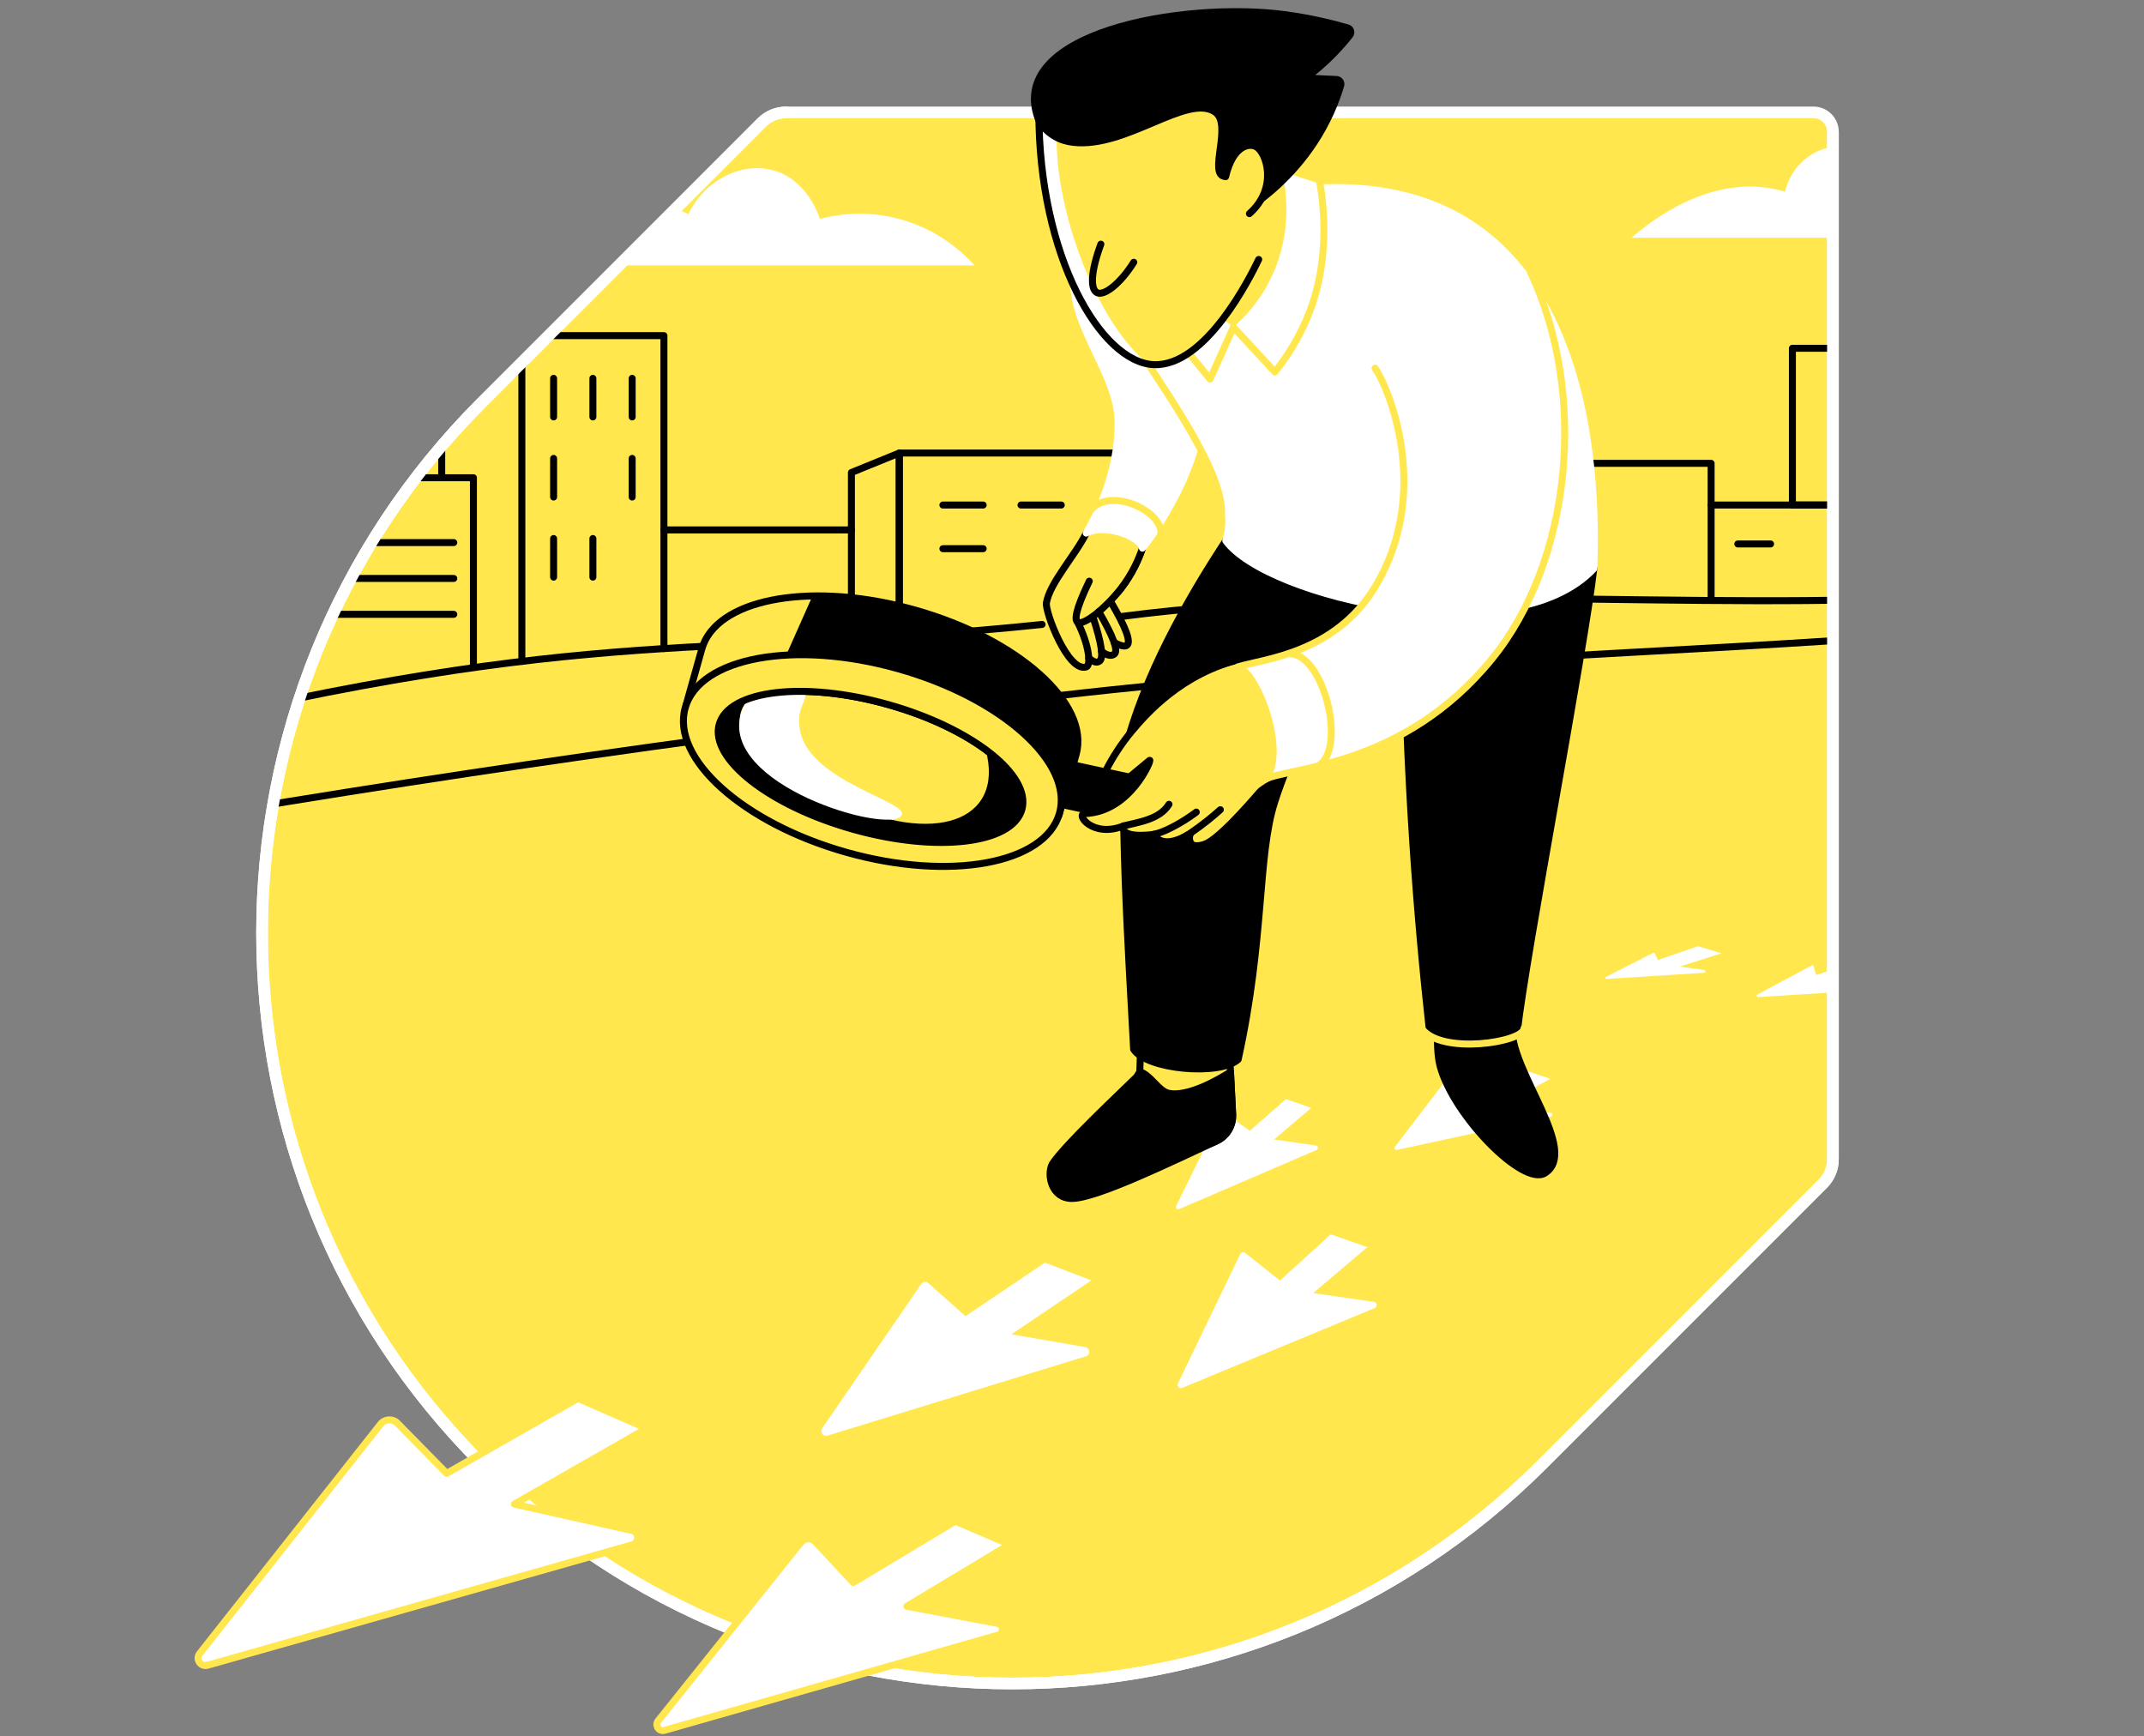 <svg width="368" height="298" viewBox="0 0 368 298" fill="none" xmlns="http://www.w3.org/2000/svg">
<rect x="0" y="0" width="368" height="298" fill="#808080" stroke="none"/>
<g clip-path="url(#clip0_7456_5999)">
<path d="M134.93 19.289C133.363 19.289 131.864 19.911 130.758 21.017L82.7 69.079C32.405 119.367 32.405 200.907 82.7 251.199C132.988 301.494 214.525 301.494 264.816 251.199L312.882 203.134C313.988 202.027 314.609 200.528 314.609 198.965V22.629C314.609 20.782 313.113 19.289 311.27 19.289H134.933H134.93Z" fill="#FFE74D" stroke="white" stroke-width="2" stroke-linecap="round" stroke-linejoin="round"/>
<mask id="mask0_7456_5999" style="mask-type:luminance" maskUnits="userSpaceOnUse" x="44" y="19" width="271" height="270">
<path d="M165.852 288.681C201.392 290.854 237.658 278.36 264.813 251.202L312.878 203.137C313.984 202.031 314.606 200.531 314.606 198.969V22.629C314.606 20.782 313.11 19.289 311.266 19.289H134.93C133.364 19.289 131.864 19.911 130.758 21.017L82.7 69.079C34.224 117.551 32.471 195.05 77.443 245.623" fill="white"/>
</mask>
<g mask="url(#mask0_7456_5999)">
<path d="M18.777 142.725C72.436 133.385 129.002 125.203 185.892 118.91C237.971 113.151 288.017 112.203 331.654 108.723" stroke="black" stroke-width="1.2" stroke-linecap="round" stroke-linejoin="round"/>
<path d="M192.22 105.833C239.797 99.632 290.148 104.976 336.539 102.266" stroke="black" stroke-width="1.2" stroke-linecap="round" stroke-linejoin="round"/>
<path d="M23.693 126.081C101.676 106.869 122.232 113.049 178.866 107.168" stroke="black" stroke-width="1.2" stroke-linecap="round" stroke-linejoin="round"/>
<path d="M59.282 81.987H81.26V114.444" stroke="black" stroke-width="1.2" stroke-linecap="round" stroke-linejoin="round"/>
<path d="M89.572 113.503V57.6H113.959V111.304" stroke="black" stroke-width="1.2" stroke-linecap="round" stroke-linejoin="round"/>
<path d="M77.885 93.118H57.593" stroke="black" stroke-width="1.2" stroke-linecap="round" stroke-linejoin="round"/>
<path d="M77.885 99.274H57.593" stroke="black" stroke-width="1.2" stroke-linecap="round" stroke-linejoin="round"/>
<path d="M77.885 105.43H57.593" stroke="black" stroke-width="1.2" stroke-linecap="round" stroke-linejoin="round"/>
<path d="M95.022 64.932V71.554" stroke="black" stroke-width="1.2" stroke-linecap="round" stroke-linejoin="round"/>
<path d="M101.764 64.932V71.554" stroke="black" stroke-width="1.2" stroke-linecap="round" stroke-linejoin="round"/>
<path d="M108.506 64.932V71.554" stroke="black" stroke-width="1.2" stroke-linecap="round" stroke-linejoin="round"/>
<path d="M95.022 78.675V85.302" stroke="black" stroke-width="1.2" stroke-linecap="round" stroke-linejoin="round"/>
<path d="M108.506 78.675V85.302" stroke="black" stroke-width="1.2" stroke-linecap="round" stroke-linejoin="round"/>
<path d="M95.022 92.423V99.046" stroke="black" stroke-width="1.2" stroke-linecap="round" stroke-linejoin="round"/>
<path d="M101.764 92.423V99.046" stroke="black" stroke-width="1.2" stroke-linecap="round" stroke-linejoin="round"/>
<path d="M113.959 90.945H146.138" stroke="black" stroke-width="1.2" stroke-linecap="round" stroke-linejoin="round"/>
<path d="M154.355 112.555V77.749H202.164" stroke="black" stroke-width="1.2" stroke-linecap="round" stroke-linejoin="round"/>
<path d="M154.355 112.555V77.749L146.138 81.092V109.735L154.355 112.555Z" stroke="black" stroke-width="1.2" stroke-linecap="round" stroke-linejoin="round"/>
<path d="M161.842 86.675H168.756" stroke="black" stroke-width="1.2" stroke-linecap="round" stroke-linejoin="round"/>
<path d="M161.842 94.165H168.756" stroke="black" stroke-width="1.2" stroke-linecap="round" stroke-linejoin="round"/>
<path d="M175.245 86.675H182.156" stroke="black" stroke-width="1.2" stroke-linecap="round" stroke-linejoin="round"/>
<path d="M269.827 79.518H293.698V102.972" stroke="black" stroke-width="1.2" stroke-linecap="round" stroke-linejoin="round"/>
<path d="M293.698 86.675H324.055" stroke="black" stroke-width="1.2" stroke-linecap="round" stroke-linejoin="round"/>
<path d="M324.055 59.773H307.653V86.675H324.055V59.773Z" stroke="black" stroke-width="1.2" stroke-linecap="round" stroke-linejoin="round"/>
<path d="M101.1 45.548H167.274C165.638 43.726 161.164 39.234 153.79 37.43C147.964 36.004 143.108 36.938 140.72 37.567C140.548 37.001 138.613 31.032 133.016 29.311C127.647 27.661 121.144 30.61 118.159 36.741C117.748 36.517 112.653 33.841 107.291 36.604C101.925 39.371 101.153 45.085 101.1 45.548Z" fill="white"/>
<path d="M280.032 40.794H334.354C334.056 39.958 333.182 37.851 330.976 36.187C328.659 34.438 326.257 34.224 325.383 34.189C324.828 28.858 320.301 24.957 315.413 25.14C311.196 25.297 307.418 28.465 306.389 32.896C305.409 32.608 304.458 32.401 303.538 32.264C293.01 30.674 283.94 37.433 280.032 40.794Z" fill="white"/>
<path d="M186.38 232.77L142.03 246.381C141.289 246.609 140.678 245.773 141.117 245.138L158.12 220.35C158.397 219.943 158.969 219.876 159.338 220.203L165.711 225.881L179.354 216.688L187.328 219.743L173.602 228.992L186.282 231.187C187.128 231.334 187.205 232.521 186.384 232.774L186.38 232.77Z" fill="white"/>
<path d="M235.938 224.501L202.905 238.192C202.428 238.392 201.957 237.894 202.182 237.427L212.874 215.227C213.032 214.9 213.45 214.806 213.735 215.03L219.69 219.771L228.416 211.835L234.695 214.04L225.403 221.923L235.808 223.423C236.377 223.504 236.471 224.283 235.945 224.504L235.938 224.501Z" fill="white"/>
<path d="M225.99 197.357L202.382 207.509C202.045 207.653 201.711 207.301 201.873 206.971L209.668 191.128C209.777 190.906 210.055 190.84 210.255 190.984L214.514 194.077L220.716 188.631L225.07 190.137L218.707 195.552L225.888 196.605C226.281 196.662 226.351 197.202 225.986 197.357H225.99Z" fill="white"/>
<path d="M266.231 191.63L239.727 197.357C239.435 197.42 239.225 197.087 239.404 196.848L248.425 185.046C248.53 184.909 248.727 184.881 248.867 184.979L253.249 188.14L261.055 183.469L266.102 185.134L257.839 189.737L266.21 190.998C266.562 191.051 266.579 191.553 266.231 191.626V191.63Z" fill="white"/>
<path d="M292.518 166.463C292.81 166.505 292.792 166.93 292.501 166.948L275.741 168.011C275.54 168.026 275.463 167.752 275.642 167.66L283.719 163.545C283.842 163.482 283.993 163.534 284.049 163.661L284.558 164.756L291.454 162.383L295.493 163.612L288.329 165.884L292.518 166.466V166.463Z" fill="white"/>
<path d="M320.716 169.929L301.775 171.13C301.518 171.147 301.42 170.8 301.645 170.677L310.957 165.697C311.094 165.624 311.263 165.697 311.301 165.845L311.709 167.327L318.346 165.209L321.306 166.737L315.248 168.412L320.712 169.929H320.716Z" fill="white"/>
<path d="M75.814 69.304V81.64" stroke="black" stroke-width="1.2" stroke-linecap="round" stroke-linejoin="round"/>
<path d="M298.281 93.353H303.906" stroke="black" stroke-width="1.2" stroke-linecap="round" stroke-linejoin="round"/>
</g>
<path d="M175.396 138.93C173.732 144.839 160.753 146.36 146.409 142.318C132.064 138.28 121.786 130.211 123.451 124.301C125.115 118.391 138.093 116.87 152.438 120.912C166.782 124.95 177.061 133.02 175.396 138.93Z" fill="#FFE74D" stroke="black" stroke-width="1.2" stroke-linecap="round" stroke-linejoin="round"/>
<path d="M246.707 176.71C246.707 178.641 246.693 181.134 247.178 182.949C249.439 191.423 261.459 203.709 265.195 201.318C271.084 197.55 259.542 184.126 259.542 176.706C259.071 175.684 258.601 174.666 258.13 173.644L246.707 176.706V176.71Z" fill="black" stroke="black" stroke-width="1.2" stroke-linecap="round" stroke-linejoin="round"/>
<path d="M195.836 178.125L195.612 184.568C193.6 187.637 193.905 191.56 191.795 194.815C190.836 196.725 193.723 195.77 197.188 195.77C201.455 195.77 201.448 199.229 208.825 195.812C210.588 194.997 211.67 193.186 211.571 191.247C211.35 186.875 211.129 182.504 210.908 178.128H195.836V178.125Z" fill="#FFE74D" stroke="black" stroke-width="1.2" stroke-linecap="round" stroke-linejoin="round"/>
<path d="M211.575 191.24C211.452 188.817 211.329 186.394 211.206 183.971C209.194 185.257 203.98 188.287 200.626 187.637C198.825 187.286 197.525 184.463 195.633 183.947L195.096 184.818C191.904 187.957 182.71 196.539 180.6 199.794C179.641 201.704 180.516 205.679 183.982 205.679C188.248 205.679 201.448 199.225 208.825 195.809C210.588 194.994 211.67 193.182 211.571 191.244L211.575 191.24Z" fill="black" stroke="black" stroke-width="1.2" stroke-linecap="round" stroke-linejoin="round"/>
<path d="M210.989 91.9C205.367 100.314 197.325 113.738 193.624 126.861C191.714 133.638 193.895 166.839 194.579 180.074C196.778 183.578 209.401 184.677 212.52 181.823C217.085 161.214 215.792 146.978 218.788 137.63C224.445 119.968 234.941 109.869 240.973 103.857C241.086 116.825 241.56 130.435 242.494 144.629C243.228 155.757 244.193 166.488 245.338 176.791C247.817 180.285 259.345 179.6 260.434 177.008C262.018 163.233 271.966 111.54 273.56 97.589C271.516 92.631 269.476 87.669 267.432 82.711L210.985 91.9H210.989Z" fill="black" stroke="black" stroke-width="1.2" stroke-linecap="round" stroke-linejoin="round"/>
<path d="M243.986 176.46C247.178 181.106 261.593 178.908 261.593 176.46" stroke="#FFE74D" stroke-width="1.2" stroke-linecap="round" stroke-linejoin="round"/>
<path d="M225.077 32.334C270.378 29.269 274.445 75.234 273.56 97.589C259.735 112.393 217.446 102.522 210.395 92.792C213.963 82.106 198.094 64.784 193.673 57.094C204.141 48.842 214.609 40.59 225.077 32.338V32.334Z" fill="white" stroke="white" stroke-width="1.2" stroke-linecap="round" stroke-linejoin="round"/>
<path d="M218.422 114.451L212.481 114.444C202.192 116.905 196.735 122.513 194.193 125.565C190.776 129.666 187.742 135.551 188.894 136.545C189.442 137.016 191.84 135.06 197.311 130.495C197.831 130.059 198.596 130.544 198.435 131.201C197.922 133.251 196.469 136.127 196.054 136.612C194.095 138.459 188.712 138.831 186.194 139.625C184.617 140.12 189.431 143.098 192.855 141.739C192.202 143.983 197.634 143.277 198.077 143.178C202.859 147.68 214.363 134.818 214.458 134.74C219.005 132.911 223.556 131.078 228.104 129.248" fill="#FFE74D"/>
<path d="M157.01 104.682C139.863 99.854 123.998 102.498 120.747 110.539V110.55C120.638 110.823 120.54 111.104 120.459 111.389C120.382 111.663 117.737 121.095 117.737 121.095L129.153 115.687C134.013 120.979 134.842 113.152 145.043 116.024C154.678 118.738 169.606 122.671 177.608 132.588L181.748 139.948L184.705 129.484C187.156 120.782 174.76 109.679 157.02 104.685L157.01 104.682Z" fill="black"/>
<path d="M148.526 139.372C134.824 134.456 122.383 126.165 128.655 119.852C126.86 118.054 121.207 121.053 120.831 122.387C118.808 129.571 130.108 139.042 146.068 143.537C162.031 148.031 176.744 145.889 178.634 138.666C180.477 131.615 167.931 125.86 167.797 124.926C174.22 138.786 163.854 144.871 148.53 139.372H148.526Z" fill="black"/>
<path d="M183.6 130.538L181.863 138.612L210.092 144.685L211.829 136.61L183.6 130.538Z" fill="black"/>
<path d="M138.013 118.608C139.01 120.062 136.52 121.049 137.321 125.375C138.947 134.168 156.206 137.602 154.741 139.951C152.663 143.284 123.275 134.712 127.229 122.285C128.964 116.832 136.879 116.955 138.016 118.612L138.013 118.608Z" fill="white"/>
<path d="M197.315 130.494C197.835 130.059 197.027 131.562 196.753 132.18C196.093 133.672 194.555 135.21 194.14 135.691C192.181 137.539 189.098 139.372 186.201 139.624C184.554 139.768 189.439 143.097 192.862 141.738C192.209 143.982 197.641 143.276 198.084 143.178C199.98 144.965 202.772 143.951 205.707 142.286C205.985 142.128 204.247 143.287 204.907 144.379C205.114 144.72 206.273 144.519 206.992 144.133C209.805 142.616 215.81 135.449 215.863 135.411C217.516 133.922 223.563 131.081 228.111 129.248L218.429 114.45L212.488 113.882C202.199 116.343 196.742 122.516 194.2 125.564" fill="#FFE74D"/>
<path d="M218.422 114.451L213.099 113.088C202.81 115.55 196.739 122.516 194.197 125.564C190.78 129.666 187.746 135.551 188.898 136.545C189.446 137.015 191.844 135.06 197.315 130.495C197.835 130.059 194.088 139.372 186.197 139.624C184.547 139.677 187.553 143.887 192.859 141.738C192.206 143.982 197.638 143.276 198.08 143.178C198.625 144.407 200.489 145.278 203.888 143.273" stroke="black" stroke-width="1.2" stroke-linecap="round" stroke-linejoin="round"/>
<path d="M192.859 141.738C195.261 141.12 199.035 140.681 200.647 138.034" stroke="black" stroke-width="1.2" stroke-linecap="round" stroke-linejoin="round"/>
<path d="M205.332 139.372C204.225 140.235 200.647 142.641 198.08 143.178" stroke="black" stroke-width="1.2" stroke-linecap="round" stroke-linejoin="round"/>
<path d="M236.015 63.197C238.073 65.982 246.061 84.21 235.973 100.802C229.08 112.137 216.941 113.088 212.481 114.444C216.084 115.599 221.098 129.958 216.99 133.782C221.365 131.594 240.836 131.762 256.03 113.144C269.669 96.433 272.636 67.811 262.702 46.725" fill="white"/>
<path d="M236.015 63.197C238.073 65.982 246.061 84.21 235.973 100.802C229.08 112.137 216.941 113.088 212.481 114.444C216.084 115.599 221.098 129.958 216.99 133.782C221.365 131.594 240.836 131.762 256.03 113.144C269.669 96.433 272.636 67.811 262.702 46.725" stroke="#FFE74D" stroke-width="1.2" stroke-linecap="round" stroke-linejoin="round"/>
<path d="M221.386 112.203C227.219 112.203 231.229 128.483 226.264 131.453" stroke="#FFE74D" stroke-width="1.2" stroke-linecap="round" stroke-linejoin="round"/>
<path d="M139.445 102.283C130.038 102.48 122.822 105.409 120.747 110.539V110.55C120.638 110.823 120.54 111.104 120.459 111.389C120.382 111.663 117.737 121.095 117.737 121.095L129.153 115.687C130.435 117.081 131.436 117.562 132.405 117.569L132.721 117.432L139.456 102.283H139.445Z" fill="#FFE74D"/>
<path d="M190.625 88.238L186.447 91.496C184.536 95.349 180.193 100.019 179.606 103.46C179.35 104.974 183.336 115.561 186.478 114.441C187.244 114.167 187.009 110.866 184.961 106.761C186.387 105.729 190.632 103.33 192.399 101.013C194.4 98.389 195.492 95.851 196.096 94.074C195.485 92.683 194.874 91.293 194.26 89.899L190.625 88.238Z" stroke="black" stroke-width="1.2" stroke-linecap="round" stroke-linejoin="round"/>
<path d="M186.963 99.742C184.477 104.907 184.463 106.399 184.958 106.761C185.962 107.498 189.885 104.25 192.395 101.013C194.414 98.411 195.496 95.847 196.093 94.074C196.985 91.223 197.877 88.371 198.769 85.52" fill="#FFE74D"/>
<path d="M186.963 99.742C184.477 104.907 184.463 106.399 184.958 106.761C185.962 107.498 189.885 104.25 192.395 101.013C194.414 98.411 195.496 95.847 196.093 94.074C196.985 91.223 197.877 88.371 198.769 85.52" stroke="black" stroke-width="1.2" stroke-linecap="round" stroke-linejoin="round"/>
<path d="M188.599 104.977C191.078 109.216 191.97 111.635 191.282 112.236C190.938 112.538 190.197 112.699 189.052 111.769" stroke="black" stroke-width="1.2" stroke-linecap="round" stroke-linejoin="round"/>
<path d="M187.584 105.834C189.115 110.497 189.481 113.05 188.68 113.493C188.28 113.714 187.862 113.77 186.872 112.931" stroke="black" stroke-width="1.2" stroke-linecap="round" stroke-linejoin="round"/>
<path d="M190.766 103.464C193.245 107.702 194.137 110.121 193.449 110.722C193.105 111.024 192.36 110.866 191.219 110.255" stroke="black" stroke-width="1.2" stroke-linecap="round" stroke-linejoin="round"/>
<path d="M184.266 47.55C183.954 56.371 191.904 64.317 191.921 72.534C191.942 81.074 188.343 88.216 186.44 91.496C189.533 89.796 195.71 92.04 196.089 94.073C197.908 91.882 199.934 88.557 201.592 85.428C207.53 74.234 207.477 63.225 206.933 57.22C203.474 52.989 200.015 48.758 196.556 44.526L184.266 47.55Z" fill="white" stroke="white" stroke-width="1.2" stroke-linecap="round" stroke-linejoin="round"/>
<path d="M187.37 87.384C190.766 83.515 200.226 87.9 199.207 92.167" stroke="#FFE74D" stroke-width="1.2" stroke-linecap="round" stroke-linejoin="round"/>
<path d="M193.673 57.091C197.448 63.654 209.675 79.655 209.675 87.827" stroke="#FFE74D" stroke-width="1.2" stroke-linecap="round" stroke-linejoin="round"/>
<path d="M157.01 104.682C139.863 99.854 123.998 102.498 120.747 110.539V110.55C120.638 110.823 120.54 111.104 120.459 111.389C120.382 111.663 117.737 121.095 117.737 121.095L129.153 115.687C134.013 120.979 134.842 113.152 145.043 116.024C154.678 118.738 169.606 122.671 177.608 132.588L181.748 139.948L184.705 129.484C187.156 120.782 174.76 109.679 157.02 104.685L157.01 104.682Z" stroke="black" stroke-width="1.2" stroke-linecap="round" stroke-linejoin="round"/>
<path d="M209.461 138.961C208.79 139.565 208.074 140.173 207.312 140.78C205.405 142.301 203.537 143.558 201.781 144.597" stroke="black" stroke-width="1.2" stroke-linecap="round" stroke-linejoin="round"/>
<path d="M203.801 60.272L207.695 65.058L211.701 56.153L218.826 63.833C220.779 61.403 223.1 57.923 224.838 53.368C228.279 44.34 227.443 36.257 226.731 32.243L217.825 29.325L203.801 59.822" fill="white"/>
<path d="M203.801 60.272L207.695 65.058L211.701 56.153L218.826 63.833C220.779 61.403 223.1 57.923 224.838 53.368C228.279 44.34 227.443 36.257 226.731 32.243L217.825 29.325L203.801 59.822" stroke="white" stroke-width="1.2" stroke-linecap="round" stroke-linejoin="round"/>
<path d="M203.801 60.272L207.695 65.058L211.701 56.153L218.826 63.833C220.779 61.403 223.1 57.923 224.838 53.368C228.279 44.34 227.219 35.182 226.509 31.169" stroke="#FFE74D" stroke-width="1.2" stroke-linecap="round" stroke-linejoin="round"/>
<path d="M207.168 52.508L211.705 56.153C213.584 54.503 216.287 51.679 218.271 47.469C221.86 39.86 220.747 32.731 220.199 30.105C218.816 29.29 217.429 28.472 216.045 27.657L207.168 52.508Z" fill="#FFE74D"/>
<path d="M178.311 19.289C178.311 44.021 188.929 62.168 198.017 62.579C206.933 62.983 214.612 47.504 216.045 44.53C218.605 37.121 217.011 28.236 217.492 20.09L205.026 10.739L178.311 19.289Z" fill="#FFE74D"/>
<path d="M197.16 62.488C187.307 54.896 179.16 31.169 181.896 18.141L178.311 19.289C178.311 43.248 188.276 61.027 197.16 62.488Z" fill="white"/>
<path d="M188.954 41.903C187.272 46.433 187.061 49.65 188.318 50.236C189.54 50.805 192.279 48.694 194.604 45.008" fill="#FFE74D"/>
<path d="M188.954 41.903C187.272 46.433 187.061 49.65 188.318 50.236C189.54 50.805 192.279 48.694 194.604 45.008" stroke="black" stroke-width="1.2" stroke-linecap="round" stroke-linejoin="round"/>
<path d="M205.026 10.739L178.311 19.289C178.311 44.021 188.929 62.168 198.017 62.579C206.933 62.983 214.612 47.504 216.045 44.53" stroke="black" stroke-width="1.2" stroke-linecap="round" stroke-linejoin="round"/>
<path d="M231.689 6.026C232.036 5.588 231.829 4.938 231.292 4.783C228.574 3.997 224.894 3.101 220.501 2.511C203.2 0.201 171.849 5.609 178.444 20.992C180.031 23.187 182.033 24.195 184.259 24.437C193.378 25.438 203.716 16.045 208.516 19.191C211.712 21.287 207.168 30.284 210.378 30.294C213.499 27.808 214.595 32.363 216.477 34.182C220.062 31.404 225.094 26.621 228.399 19.282C229.118 17.681 229.68 16.133 230.123 14.661C230.27 14.17 229.919 13.671 229.403 13.646C227.637 13.562 225.87 13.478 224.104 13.394C225.614 12.27 227.296 10.858 228.999 9.099C230.021 8.046 230.916 7.006 231.696 6.019L231.689 6.026Z" fill="black" stroke="black" stroke-width="1.2" stroke-linecap="round" stroke-linejoin="round"/>
<path d="M210.374 30.302C211.596 25.098 214.307 24.494 215.585 25.171C217.401 26.137 219.416 32.247 214.454 36.664" fill="#FFE74D"/>
<path d="M210.374 30.302C211.596 25.098 214.307 24.494 215.585 25.171C217.401 26.137 219.416 32.247 214.454 36.664" stroke="black" stroke-width="1.2" stroke-linecap="round" stroke-linejoin="round"/>
<path d="M154.166 114.774C136.426 109.777 120.058 112.779 117.607 121.481C115.156 130.182 127.552 141.286 145.292 146.279C163.032 151.276 179.399 148.273 181.85 139.572C184.301 130.87 171.906 119.767 154.166 114.774ZM175.396 138.929C173.732 144.839 160.753 146.36 146.409 142.318C132.064 138.28 121.786 130.21 123.451 124.3C125.115 118.391 138.093 116.87 152.438 120.912C166.782 124.95 177.061 133.019 175.396 138.929Z" fill="#FFE74D" stroke="black" stroke-width="1.2" stroke-linecap="round" stroke-linejoin="round"/>
<path d="M134.93 19.289C133.363 19.289 131.864 19.911 130.758 21.017L82.7 69.079C32.405 119.367 32.405 200.907 82.7 251.199C132.988 301.494 214.525 301.494 264.816 251.199L312.882 203.134C313.988 202.027 314.609 200.528 314.609 198.965V22.629" stroke="white" stroke-width="2" stroke-linecap="round" stroke-linejoin="round"/>
<path d="M108.506 265.122L35.628 285.79C34.438 286.128 33.514 284.744 34.28 283.775L65.328 244.408C66.045 243.498 67.397 243.424 68.211 244.249L76.674 252.86L99.19 239.997L111.023 245.141L88.287 258.137L108.439 262.65C109.731 262.938 109.78 264.76 108.509 265.122H108.506Z" fill="white"/>
<path d="M171.298 280.618L114.071 296.957C113.102 297.235 112.347 296.104 112.979 295.314L137.423 264.746C138.076 263.932 139.298 263.886 140.011 264.651L146.458 271.59L163.97 261.063L173.31 265.062L155.668 275.667L171.207 278.603C172.281 278.806 172.348 280.316 171.298 280.615V280.618Z" fill="white"/>
<path d="M108.506 265.122L35.628 285.79C34.438 286.128 33.514 284.744 34.28 283.775L65.328 244.408C66.045 243.498 67.397 243.424 68.211 244.249L76.674 252.86L99.19 239.997L111.023 245.141L88.287 258.137L108.439 262.65C109.731 262.938 109.78 264.76 108.509 265.122H108.506Z" stroke="#FFE74D" stroke-width="1.2" stroke-linecap="round" stroke-linejoin="round"/>
<path d="M171.298 280.618L114.071 296.957C113.102 297.235 112.347 296.104 112.979 295.314L137.423 264.746C138.076 263.932 139.298 263.886 140.011 264.651L146.458 271.59L163.97 261.063L173.31 265.062L155.668 275.667L171.207 278.603C172.281 278.806 172.348 280.316 171.298 280.615V280.618Z" stroke="#FFE74D" stroke-width="1.2" stroke-linecap="round" stroke-linejoin="round"/>
</g>
<defs>
<clipPath id="clip0_7456_5999">
<rect width="368" height="297.99" fill="white"/>
</clipPath>
</defs>
</svg>

